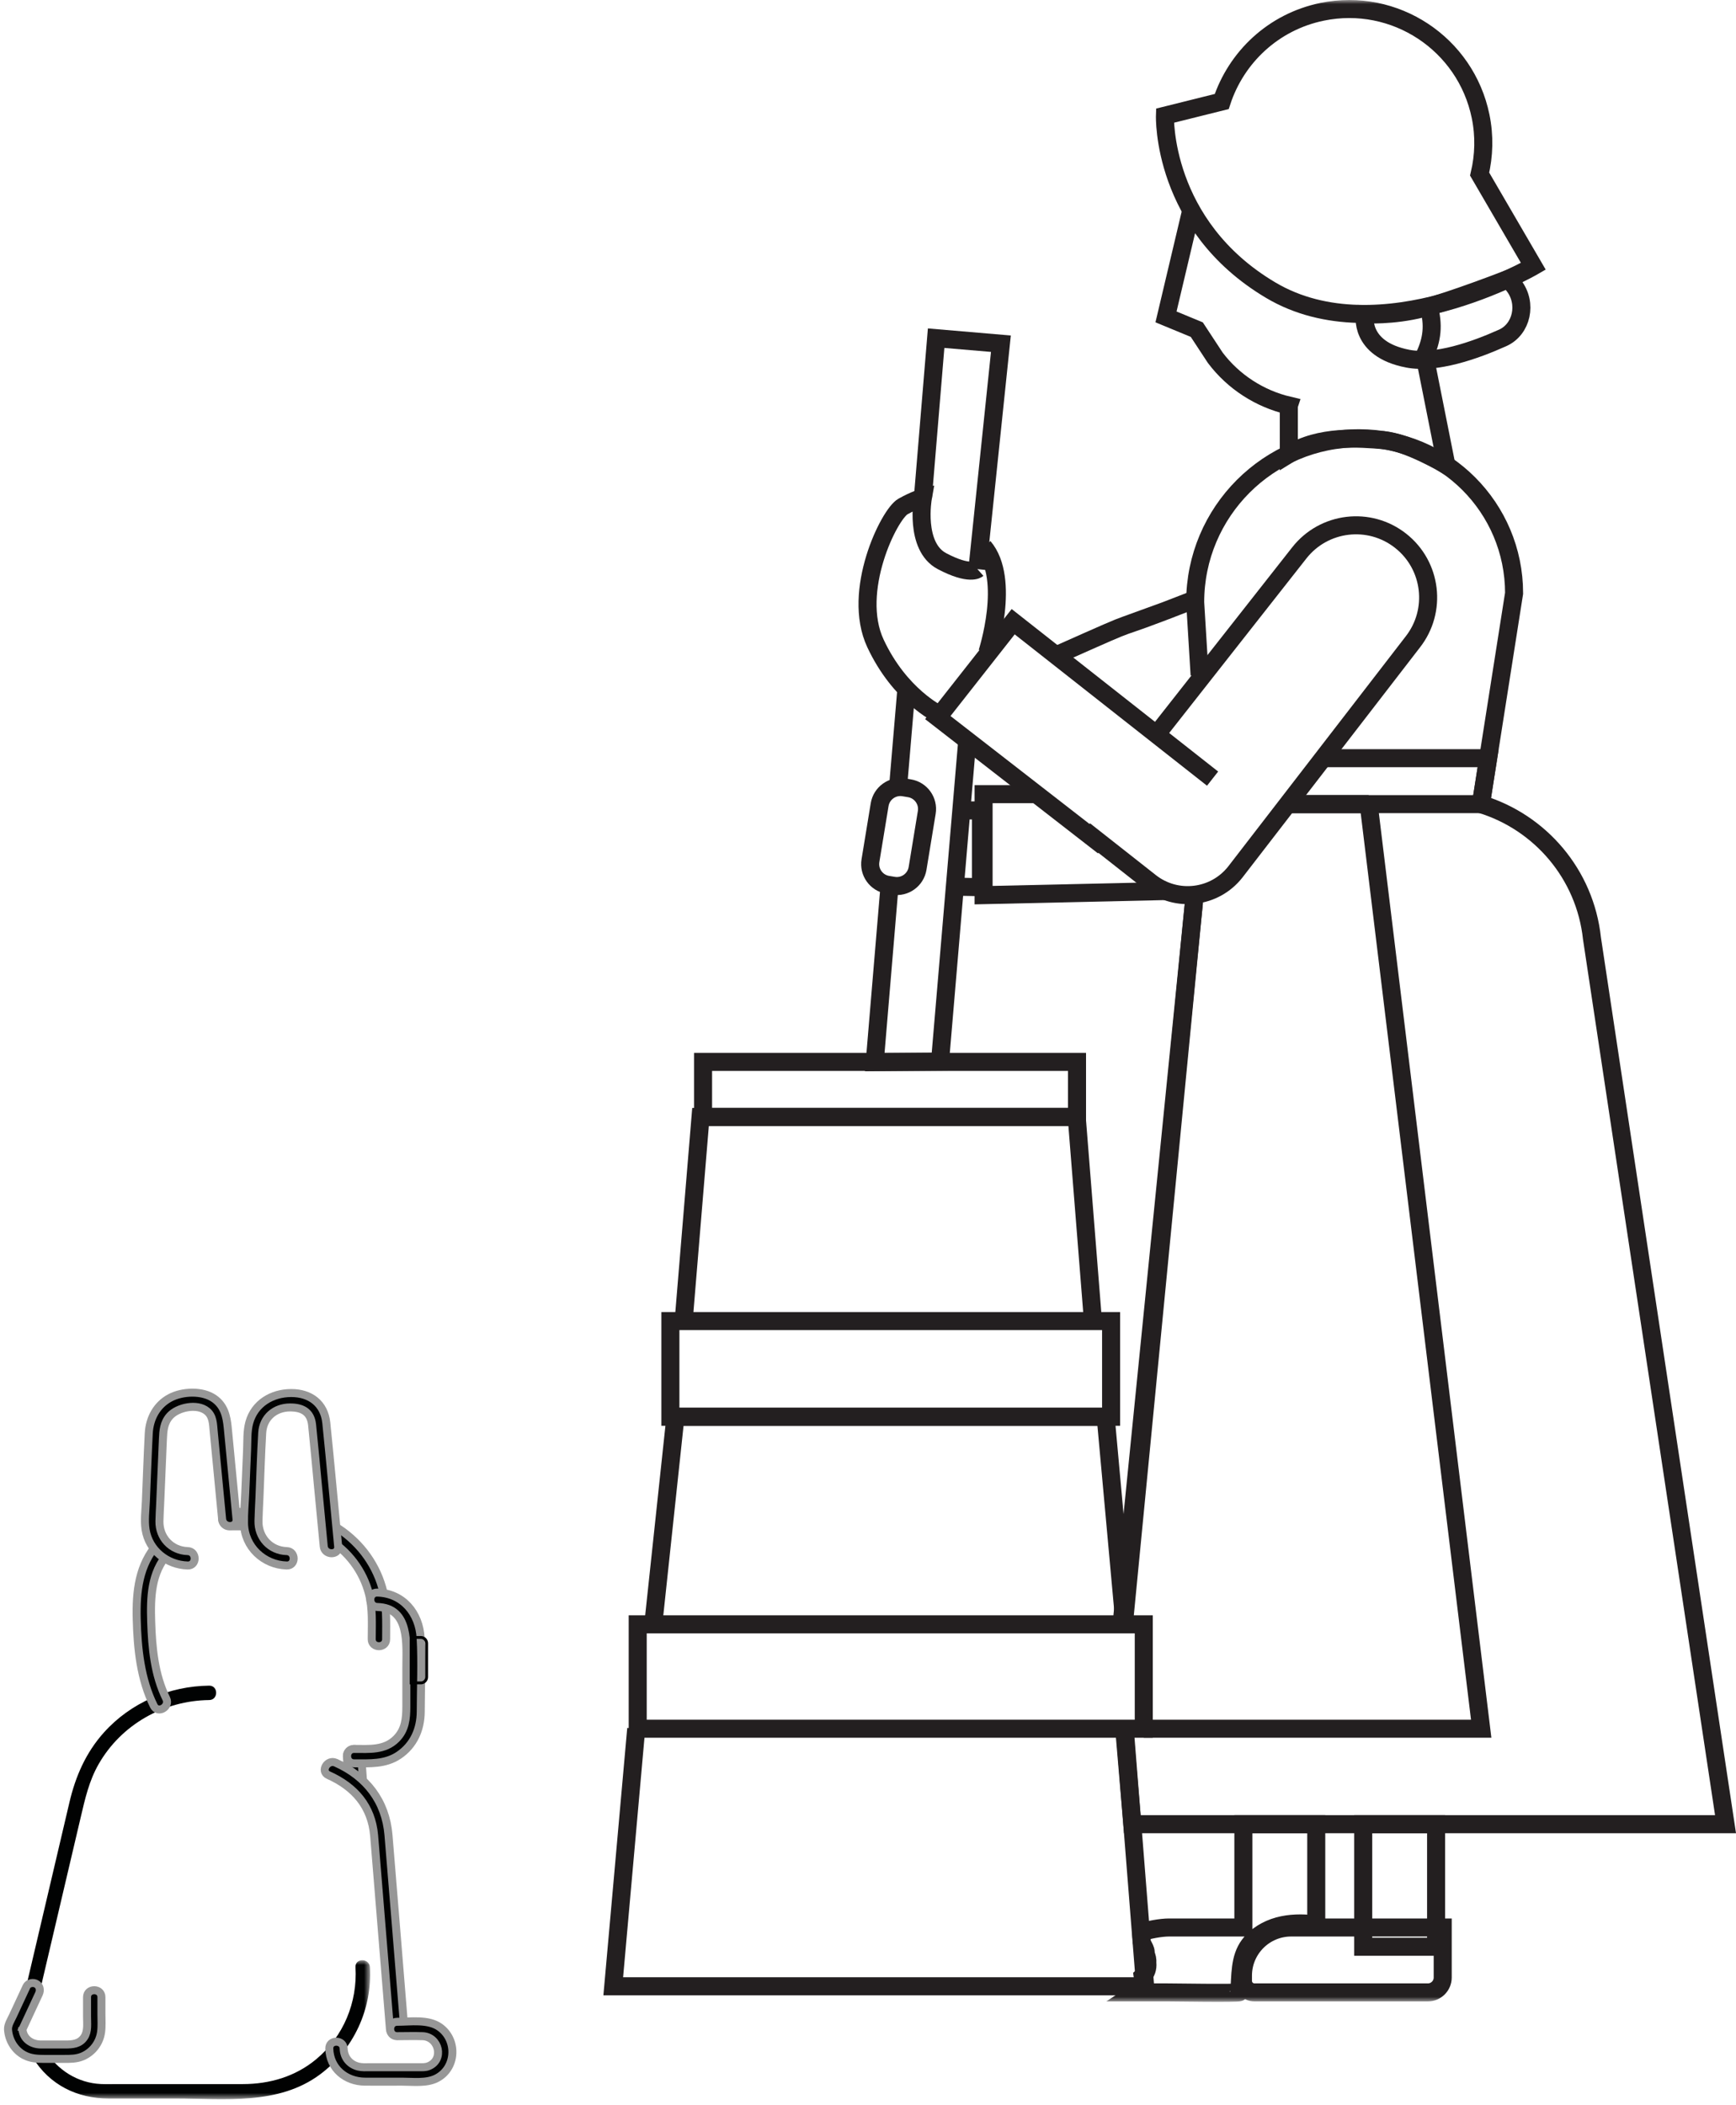 <svg width="217" height="263" viewBox="0 0 217 263" fill="none" xmlns="http://www.w3.org/2000/svg">
<path d="M120.164 101.255H122.617V110.846L119.356 110.783" stroke="#231F20" stroke-width="2.254"/>
<path d="M178.582 38.264C179.238 40.604 179.024 42.41 178.072 44.451H178.073L180.795 58.116C180.795 58.116 175.947 55.23 172.921 54.993C169.894 54.757 164.973 54.331 161.102 56.736V50.681L161.104 50.676C157.462 49.82 154.188 47.717 151.909 44.701L149.6 41.185L145.75 39.596L148.905 26.272" stroke="#231F20" stroke-width="2.254"/>
<path d="M140.527 202.521L149.24 112.749" stroke="#231F20" stroke-width="2.254"/>
<path d="M149.952 84.336L149.397 75.255C149.397 63.935 158.575 54.757 169.895 54.757C180.591 54.757 189.261 63.427 189.261 74.122L185.116 100.471C192.51 102.728 198.13 109.201 198.996 117.246L215.691 227.919H141.538L140.527 215.989" stroke="#231F20" stroke-width="2.254"/>
<path d="M79.528 215.99L76.656 248.172H143.141L140.661 216.834" stroke="#231F20" stroke-width="2.254"/>
<path d="M136.619 165.058L134.59 139.553H87.567L85.497 164.545" stroke="#231F20" stroke-width="2.254"/>
<path d="M140.527 202.521L138.207 177.017H84.431L81.706 202.521" stroke="#231F20" stroke-width="2.254"/>
<mask id="mask0_86_2287" style="mask-type:alpha" maskUnits="userSpaceOnUse" x="75" y="0" width="142" height="251">
<path fill-rule="evenodd" clip-rule="evenodd" d="M217 250.117H75.424V0H217V250.117Z" fill="white"/>
</mask>
<g mask="url(#mask0_86_2287)">
<path fill-rule="evenodd" clip-rule="evenodd" d="M134.627 139.553H87.883V132.676H134.627V139.553Z" stroke="#231F20" stroke-width="2.254"/>
<path fill-rule="evenodd" clip-rule="evenodd" d="M138.887 177.017H83.799V165.058H138.887V177.017Z" stroke="#231F20" stroke-width="2.254"/>
<path fill-rule="evenodd" clip-rule="evenodd" d="M142.972 215.99H79.714V202.951H142.972V215.99Z" stroke="#231F20" stroke-width="2.254"/>
<path d="M111.198 110.59L109.342 132.709L117.502 132.643L120.884 92.787" stroke="#231F20" stroke-width="2.254"/>
<path d="M113.286 86.225L112.251 98.424" stroke="#231F20" stroke-width="2.254"/>
<path d="M122.177 71.107L125.113 42.943L117.016 42.253L115.361 62.18" stroke="#231F20" stroke-width="2.254"/>
<path fill-rule="evenodd" clip-rule="evenodd" d="M145.619 14.453L152.715 12.685C154.531 7.159 159.163 2.727 165.269 1.474C174.344 -0.391 183.21 5.454 185.074 14.528C185.582 17 185.5 19.449 184.955 21.753L191.668 33.273C191.668 33.273 172.545 44.378 158.848 36.26C145.15 28.142 145.619 14.453 145.619 14.453Z" stroke="#231F20" stroke-width="2.254"/>
<path fill-rule="evenodd" clip-rule="evenodd" d="M188.571 34.833L189.245 35.707C190.933 37.897 190.232 41.14 187.84 42.215C184.313 43.8 179.476 45.486 175.967 44.812C169.786 43.623 170.611 39.274 170.611 39.274C170.611 39.274 174.113 39.48 177.802 38.534C181.492 37.589 188.571 34.833 188.571 34.833Z" stroke="#231F20" stroke-width="2.254"/>
<path fill-rule="evenodd" clip-rule="evenodd" d="M142.864 247.407V247.151C142.864 247.076 142.836 247.01 142.827 246.936C143.288 246.523 143.486 245.875 143.419 245.259C143.445 244.865 143.378 244.464 143.19 244.123C143.342 243.494 142.665 242.994 142.696 242.366C142.709 242.095 142.636 241.746 142.627 241.473C143.439 241.112 145.16 240.826 146.105 240.826H155.422V227.92H164.531V239.642C164.531 239.952 164.65 240.467 164.202 240.417C162.736 240.253 161.233 240.267 159.81 240.657C158.387 241.048 157.046 241.836 156.158 243.013C154.911 244.669 155.081 246.855 154.902 248.92C154.889 249.068 146.466 248.937 145.864 248.937H142.021C142.514 248.609 142.864 248.064 142.864 247.407Z" stroke="#231F20" stroke-width="2.254"/>
<path fill-rule="evenodd" clip-rule="evenodd" d="M179.512 243.232H170.403V227.919H179.512V243.232Z" stroke="#231F20" stroke-width="2.254"/>
<path fill-rule="evenodd" clip-rule="evenodd" d="M156.809 248.937H178.48C179.506 248.937 180.339 248.104 180.339 247.078V240.826H161.39C158.065 240.826 155.369 243.521 155.369 246.846V247.497C155.369 248.291 156.014 248.937 156.809 248.937Z" stroke="#231F20" stroke-width="2.254"/>
<path d="M123.414 81.54C123.414 81.54 126.396 72.37 122.947 68.334" stroke="#231F20" stroke-width="2.254"/>
<path d="M117.295 89.208C117.295 89.208 112.472 86.895 109.434 80.391C106.395 73.887 111.146 64.245 112.876 63.281C114.435 62.413 115.36 62.18 115.36 62.18C115.36 62.18 114.265 68.275 117.746 70.112C121.228 71.948 122.177 71.106 122.177 71.106" stroke="#231F20" stroke-width="2.254"/>
<path d="M129.556 99.228H122.948V111.842L145.718 111.329" stroke="#231F20" stroke-width="2.254"/>
<path fill-rule="evenodd" clip-rule="evenodd" d="M110.972 110.553L111.678 110.669C113.11 110.905 114.46 109.935 114.696 108.503L115.845 101.504C116.079 100.074 115.11 98.722 113.679 98.488L112.972 98.371C111.541 98.136 110.191 99.106 109.955 100.537L108.806 107.536C108.571 108.967 109.54 110.318 110.972 110.553Z" stroke="#231F20" stroke-width="2.254"/>
<path d="M160.87 100.471H171.086" stroke="#231F20" stroke-width="2.254"/>
<path d="M140.241 202.493L149.336 111.792" stroke="#231F20" stroke-width="2.254"/>
<path d="M171.086 100.471L185.149 215.99H142.973" stroke="#231F20" stroke-width="2.254"/>
<path d="M165.389 94.731H186.019L185.116 100.471H160.87" stroke="#231F20" stroke-width="2.254"/>
<path d="M135.561 103.753L143.786 110.222C147.07 112.806 151.828 112.237 154.412 108.953L176.587 80.223C179.665 76.31 178.989 70.642 175.075 67.564C171.162 64.485 165.494 65.162 162.415 69.076L144.617 91.704" stroke="#231F20" stroke-width="2.254"/>
<path d="M151.573 97.284L126.648 77.678L117.227 89.656L137.932 105.73" stroke="#231F20" stroke-width="2.254"/>
<path d="M131.999 81.886C138.521 78.983 139.608 78.508 140.677 78.128C141.745 77.748 142.794 77.462 149.24 74.936L145.751 76.287L140.677 78.128" stroke="#231F20" stroke-width="2.254"/>
</g>
<path fill-rule="evenodd" clip-rule="evenodd" d="M4.709 249.963C5.829 245.193 6.949 240.423 8.069 235.652C8.745 232.776 9.421 229.899 10.097 227.022C10.633 224.739 11.137 222.506 12.317 220.437C15.147 215.478 20.469 212.47 26.147 212.41C27.306 212.399 27.309 210.599 26.147 210.61C21.157 210.662 16.331 212.736 12.982 216.469C10.734 218.975 9.441 221.942 8.681 225.182C7.257 231.244 5.833 237.307 4.409 243.37C3.931 245.408 3.452 247.446 2.974 249.484C2.709 250.611 4.444 251.092 4.709 249.963Z" fill="#010202"/>
<mask id="mask1_86_2287" style="mask-type:alpha" maskUnits="userSpaceOnUse" x="3" y="244" width="44" height="19">
<path fill-rule="evenodd" clip-rule="evenodd" d="M3.968 244.916H46.264V262.277H3.968V244.916Z" fill="white"/>
</mask>
<g mask="url(#mask1_86_2287)">
<path fill-rule="evenodd" clip-rule="evenodd" d="M44.438 245.783C44.691 250.187 42.948 254.421 39.548 257.266C36.936 259.453 33.709 260.392 30.346 260.392H14.694C14.003 260.392 13.308 260.416 12.619 260.385C9.712 260.256 7.167 258.641 5.661 256.185C5.056 255.199 3.499 256.102 4.106 257.094C6.191 260.492 9.645 262.193 13.573 262.193H21.936C28.057 262.193 34.783 263.067 40.006 259.182C44.213 256.054 46.538 251.009 46.238 245.783C46.172 244.632 44.372 244.624 44.438 245.783Z" fill="#010202"/>
</g>
<path fill-rule="evenodd" clip-rule="evenodd" d="M43.359 219.416C43.424 220.368 43.491 221.32 43.556 222.272C43.566 222.41 43.576 222.547 43.585 222.684C43.618 223.152 43.976 223.606 44.485 223.584C44.945 223.563 45.42 223.187 45.385 222.684C45.319 221.731 45.254 220.779 45.187 219.827C45.177 219.689 45.169 219.553 45.159 219.416C45.127 218.947 44.768 218.493 44.258 218.516C43.799 218.536 43.324 218.913 43.359 219.416Z" fill="#010202"/>
<path d="M43.359 219.416C43.424 220.368 43.491 221.32 43.556 222.272C43.566 222.41 43.576 222.547 43.585 222.684C43.618 223.152 43.976 223.606 44.485 223.584C44.945 223.563 45.42 223.187 45.385 222.684C45.319 221.731 45.254 220.779 45.187 219.827C45.177 219.689 45.169 219.553 45.159 219.416C45.127 218.947 44.768 218.493 44.258 218.516C43.799 218.536 43.324 218.913 43.359 219.416" stroke="#979797"/>
<path fill-rule="evenodd" clip-rule="evenodd" d="M40.938 192.248C43.507 193.789 45.392 196.266 46.13 199.177C46.594 201.011 46.466 202.934 46.466 204.811C46.466 205.969 48.266 205.971 48.266 204.811C48.266 202.632 48.375 200.439 47.763 198.32C46.84 195.122 44.694 192.401 41.846 190.694C40.85 190.097 39.944 191.652 40.938 192.248Z" fill="#010202"/>
<path d="M40.938 192.248C43.507 193.789 45.392 196.266 46.13 199.177C46.594 201.011 46.466 202.934 46.466 204.811C46.466 205.969 48.266 205.971 48.266 204.811C48.266 202.632 48.375 200.439 47.763 198.32C46.84 195.122 44.694 192.401 41.846 190.694C40.85 190.097 39.944 191.652 40.938 192.248" stroke="#979797"/>
<path fill-rule="evenodd" clip-rule="evenodd" d="M28.664 190.704H31.063H31.402C31.874 190.704 32.324 190.29 32.303 189.805C32.281 189.316 31.907 188.904 31.402 188.904H29.004H28.664C28.193 188.904 27.743 189.318 27.765 189.805C27.786 190.292 28.16 190.704 28.664 190.704Z" fill="#010202"/>
<path d="M28.664 190.704H31.063H31.402C31.874 190.704 32.324 190.29 32.303 189.805C32.281 189.316 31.907 188.904 31.402 188.904H29.004H28.664C28.193 188.904 27.743 189.318 27.765 189.805C27.786 190.292 28.16 190.704 28.664 190.704" stroke="#979797"/>
<path fill-rule="evenodd" clip-rule="evenodd" d="M20.777 212.221C19.317 209.265 19 205.889 18.899 202.638C18.804 199.593 18.87 196.499 21.023 194.095C21.794 193.235 20.525 191.957 19.75 192.823C17.346 195.506 17.002 198.842 17.089 202.291C17.183 205.99 17.564 209.771 19.222 213.129C19.736 214.168 21.289 213.257 20.777 212.221Z" fill="#010202"/>
<path d="M20.777 212.221C19.317 209.265 19 205.889 18.899 202.638C18.804 199.593 18.87 196.499 21.023 194.095C21.794 193.235 20.525 191.957 19.75 192.823C17.346 195.506 17.002 198.842 17.089 202.291C17.183 205.99 17.564 209.771 19.222 213.129C19.736 214.168 21.289 213.257 20.777 212.221" stroke="#979797"/>
<path fill-rule="evenodd" clip-rule="evenodd" d="M47.158 200.781C51.27 200.885 50.791 205.487 50.791 208.388V213.222C50.791 214.719 50.665 216.123 49.531 217.257C48.074 218.714 46.142 218.516 44.259 218.516C43.1 218.516 43.098 220.316 44.259 220.316C46.204 220.316 48.152 220.449 49.851 219.305C51.717 218.05 52.585 216.05 52.592 213.85C52.6 210.798 52.748 207.7 52.579 204.651C52.408 201.554 50.367 199.061 47.158 198.981C45.999 198.952 46 200.752 47.158 200.781Z" fill="#010202"/>
<path d="M47.158 200.781C51.27 200.885 50.791 205.487 50.791 208.388V213.222C50.791 214.719 50.665 216.123 49.531 217.257C48.074 218.714 46.142 218.516 44.259 218.516C43.1 218.516 43.098 220.316 44.259 220.316C46.204 220.316 48.152 220.449 49.851 219.305C51.717 218.05 52.585 216.05 52.592 213.85C52.6 210.798 52.748 207.7 52.579 204.651C52.408 201.554 50.367 199.061 47.158 198.981C45.999 198.952 46 200.752 47.158 200.781" stroke="#979797"/>
<path fill-rule="evenodd" clip-rule="evenodd" d="M23.463 193.798C21.4 193.736 19.896 192.117 19.929 190.067C19.941 189.346 19.99 188.624 20.021 187.904C20.135 185.212 20.249 182.521 20.363 179.828C20.408 178.766 20.47 177.767 21.229 176.919C22.198 175.835 24.642 175.3 25.869 176.316C26.644 176.957 26.626 177.939 26.713 178.848C26.834 180.104 26.954 181.36 27.074 182.614C27.305 185.011 27.534 187.407 27.765 189.805C27.874 190.947 29.675 190.959 29.565 189.805C29.328 187.344 29.092 184.883 28.857 182.422C28.727 181.073 28.597 179.724 28.468 178.374C28.33 176.943 28.028 175.623 26.757 174.74C25.278 173.713 22.805 173.825 21.26 174.646C19.591 175.532 18.692 177.223 18.596 179.068C18.447 181.902 18.355 184.741 18.234 187.577C18.186 188.726 18.018 189.961 18.197 191.105C18.609 193.714 20.873 195.521 23.463 195.598C24.621 195.632 24.62 193.832 23.463 193.798Z" fill="#010202"/>
<path d="M23.463 193.798C21.4 193.736 19.896 192.117 19.929 190.067C19.941 189.346 19.99 188.624 20.021 187.904C20.135 185.212 20.249 182.521 20.363 179.828C20.408 178.766 20.47 177.767 21.229 176.919C22.198 175.835 24.642 175.3 25.869 176.316C26.644 176.957 26.626 177.939 26.713 178.848C26.834 180.104 26.954 181.36 27.074 182.614C27.305 185.011 27.534 187.407 27.765 189.805C27.874 190.947 29.675 190.959 29.565 189.805C29.328 187.344 29.092 184.883 28.857 182.422C28.727 181.073 28.597 179.724 28.468 178.374C28.33 176.943 28.028 175.623 26.757 174.74C25.278 173.713 22.805 173.825 21.26 174.646C19.591 175.532 18.692 177.223 18.596 179.068C18.447 181.902 18.355 184.741 18.234 187.577C18.186 188.726 18.018 189.961 18.197 191.105C18.609 193.714 20.873 195.521 23.463 195.598C24.621 195.632 24.62 193.832 23.463 193.798" stroke="#979797"/>
<path fill-rule="evenodd" clip-rule="evenodd" d="M35.84 193.798C33.752 193.736 32.264 192.079 32.309 190.015C32.331 189.03 32.392 188.044 32.434 187.06C32.548 184.381 32.618 181.696 32.776 179.02C32.889 177.106 34.358 175.863 36.231 175.849C37.76 175.837 38.842 176.388 39.011 178.023C39.282 180.606 39.508 183.194 39.757 185.78C39.993 188.256 40.231 190.731 40.468 193.205C40.578 194.349 42.38 194.36 42.27 193.205C41.776 188.064 41.315 182.918 40.788 177.78C40.538 175.34 38.755 174.041 36.391 174.049C34.005 174.057 31.828 175.335 31.162 177.736C30.863 178.812 30.933 180.05 30.886 181.156L30.654 186.609C30.602 187.845 30.477 189.102 30.503 190.34C30.566 193.277 32.956 195.512 35.84 195.598C36.999 195.632 36.998 193.832 35.84 193.798Z" fill="#010202"/>
<path d="M35.84 193.798C33.752 193.736 32.264 192.079 32.309 190.015C32.331 189.03 32.392 188.044 32.434 187.06C32.548 184.381 32.618 181.696 32.776 179.02C32.889 177.106 34.358 175.863 36.231 175.849C37.76 175.837 38.842 176.388 39.011 178.023C39.282 180.606 39.508 183.194 39.757 185.78C39.993 188.256 40.231 190.731 40.468 193.205C40.578 194.349 42.38 194.36 42.27 193.205C41.776 188.064 41.315 182.918 40.788 177.78C40.538 175.34 38.755 174.041 36.391 174.049C34.005 174.057 31.828 175.335 31.162 177.736C30.863 178.812 30.933 180.05 30.886 181.156L30.654 186.609C30.602 187.845 30.477 189.102 30.503 190.34C30.566 193.277 32.956 195.512 35.84 195.598C36.999 195.632 36.998 193.832 35.84 193.798" stroke="#979797"/>
<path fill-rule="evenodd" clip-rule="evenodd" d="M41.058 221.792C44.316 223.246 46.449 225.679 46.765 229.329C46.889 230.767 46.999 232.205 47.118 233.644C47.543 238.857 47.969 244.071 48.395 249.286L48.741 253.505C48.833 254.651 50.634 254.662 50.54 253.505C49.88 245.427 49.233 237.348 48.56 229.271C48.207 225.036 45.797 221.947 41.966 220.237C40.917 219.77 40 221.32 41.058 221.792Z" fill="#010202"/>
<path d="M41.058 221.792C44.316 223.246 46.449 225.679 46.765 229.329C46.889 230.767 46.999 232.205 47.118 233.644C47.543 238.857 47.969 244.071 48.395 249.286L48.741 253.505C48.833 254.651 50.634 254.662 50.54 253.505C49.88 245.427 49.233 237.348 48.56 229.271C48.207 225.036 45.797 221.947 41.966 220.237C40.917 219.77 40 221.32 41.058 221.792" stroke="#979797"/>
<path fill-rule="evenodd" clip-rule="evenodd" d="M49.641 254.406C50.7 254.406 51.765 254.371 52.823 254.406C54.873 254.474 55.562 257.349 53.575 258.154C53.186 258.311 52.778 258.286 52.369 258.286H50.498H46.215C45.751 258.286 45.264 258.32 44.81 258.211C43.719 257.949 42.991 257.085 42.96 255.961C42.929 254.804 41.129 254.8 41.161 255.961C41.227 258.439 43.21 260.071 45.615 260.087C47.157 260.096 48.7 260.087 50.242 260.087C51.606 260.087 53.279 260.314 54.538 259.687C57.06 258.434 57.218 254.877 54.97 253.281C53.517 252.249 51.327 252.606 49.641 252.606C48.483 252.606 48.481 254.406 49.641 254.406Z" fill="#010202"/>
<path d="M49.641 254.406C50.7 254.406 51.765 254.371 52.823 254.406C54.873 254.474 55.562 257.349 53.575 258.154C53.186 258.311 52.778 258.286 52.369 258.286H50.498H46.215C45.751 258.286 45.264 258.32 44.81 258.211C43.719 257.949 42.991 257.085 42.96 255.961C42.929 254.804 41.129 254.8 41.161 255.961C41.227 258.439 43.21 260.071 45.615 260.087C47.157 260.096 48.7 260.087 50.242 260.087C51.606 260.087 53.279 260.314 54.538 259.687C57.06 258.434 57.218 254.877 54.97 253.281C53.517 252.249 51.327 252.606 49.641 252.606C48.483 252.606 48.481 254.406 49.641 254.406" stroke="#979797"/>
<path fill-rule="evenodd" clip-rule="evenodd" d="M10.879 249.53V251.984C10.879 252.821 11.02 253.797 10.529 254.529C9.948 255.396 9.051 255.446 8.116 255.446H5.132C3.889 255.446 2.825 254.709 2.795 253.375C2.754 253.526 2.713 253.678 2.673 253.83C3.405 252.256 4.138 250.682 4.87 249.108C5.075 248.668 4.994 248.138 4.547 247.877C4.157 247.649 3.522 247.758 3.316 248.2C2.747 249.421 2.179 250.642 1.61 251.864C1.372 252.375 0.964 253.001 1.003 253.579C1.093 254.905 1.835 256.15 3.025 256.78C3.807 257.194 4.622 257.246 5.483 257.246H8.038C8.82 257.246 9.572 257.247 10.311 256.935C11.563 256.406 12.454 255.245 12.636 253.898C12.735 253.16 12.679 252.39 12.679 251.647V249.53C12.679 248.372 10.879 248.37 10.879 249.53Z" fill="#010202"/>
<path d="M10.879 249.53V251.984C10.879 252.821 11.02 253.797 10.529 254.529C9.948 255.396 9.051 255.446 8.116 255.446H5.132C3.889 255.446 2.825 254.709 2.795 253.375C2.754 253.526 2.713 253.678 2.673 253.83C3.405 252.256 4.138 250.682 4.87 249.108C5.075 248.668 4.994 248.138 4.547 247.877C4.157 247.649 3.522 247.758 3.316 248.2C2.747 249.421 2.179 250.642 1.61 251.864C1.372 252.375 0.964 253.001 1.003 253.579C1.093 254.905 1.835 256.15 3.025 256.78C3.807 257.194 4.622 257.246 5.483 257.246H8.038C8.82 257.246 9.572 257.247 10.311 256.935C11.563 256.406 12.454 255.245 12.636 253.898C12.735 253.16 12.679 252.39 12.679 251.647V249.53C12.679 248.372 10.879 248.37 10.879 249.53" stroke="#979797"/>
<path fill-rule="evenodd" clip-rule="evenodd" d="M52.603 210.266H51.393V204.588H52.603C53.003 204.588 53.328 204.912 53.328 205.314V209.541C53.328 209.942 53.003 210.266 52.603 210.266Z" stroke="#010202" stroke-width="0.36"/>
</svg>
